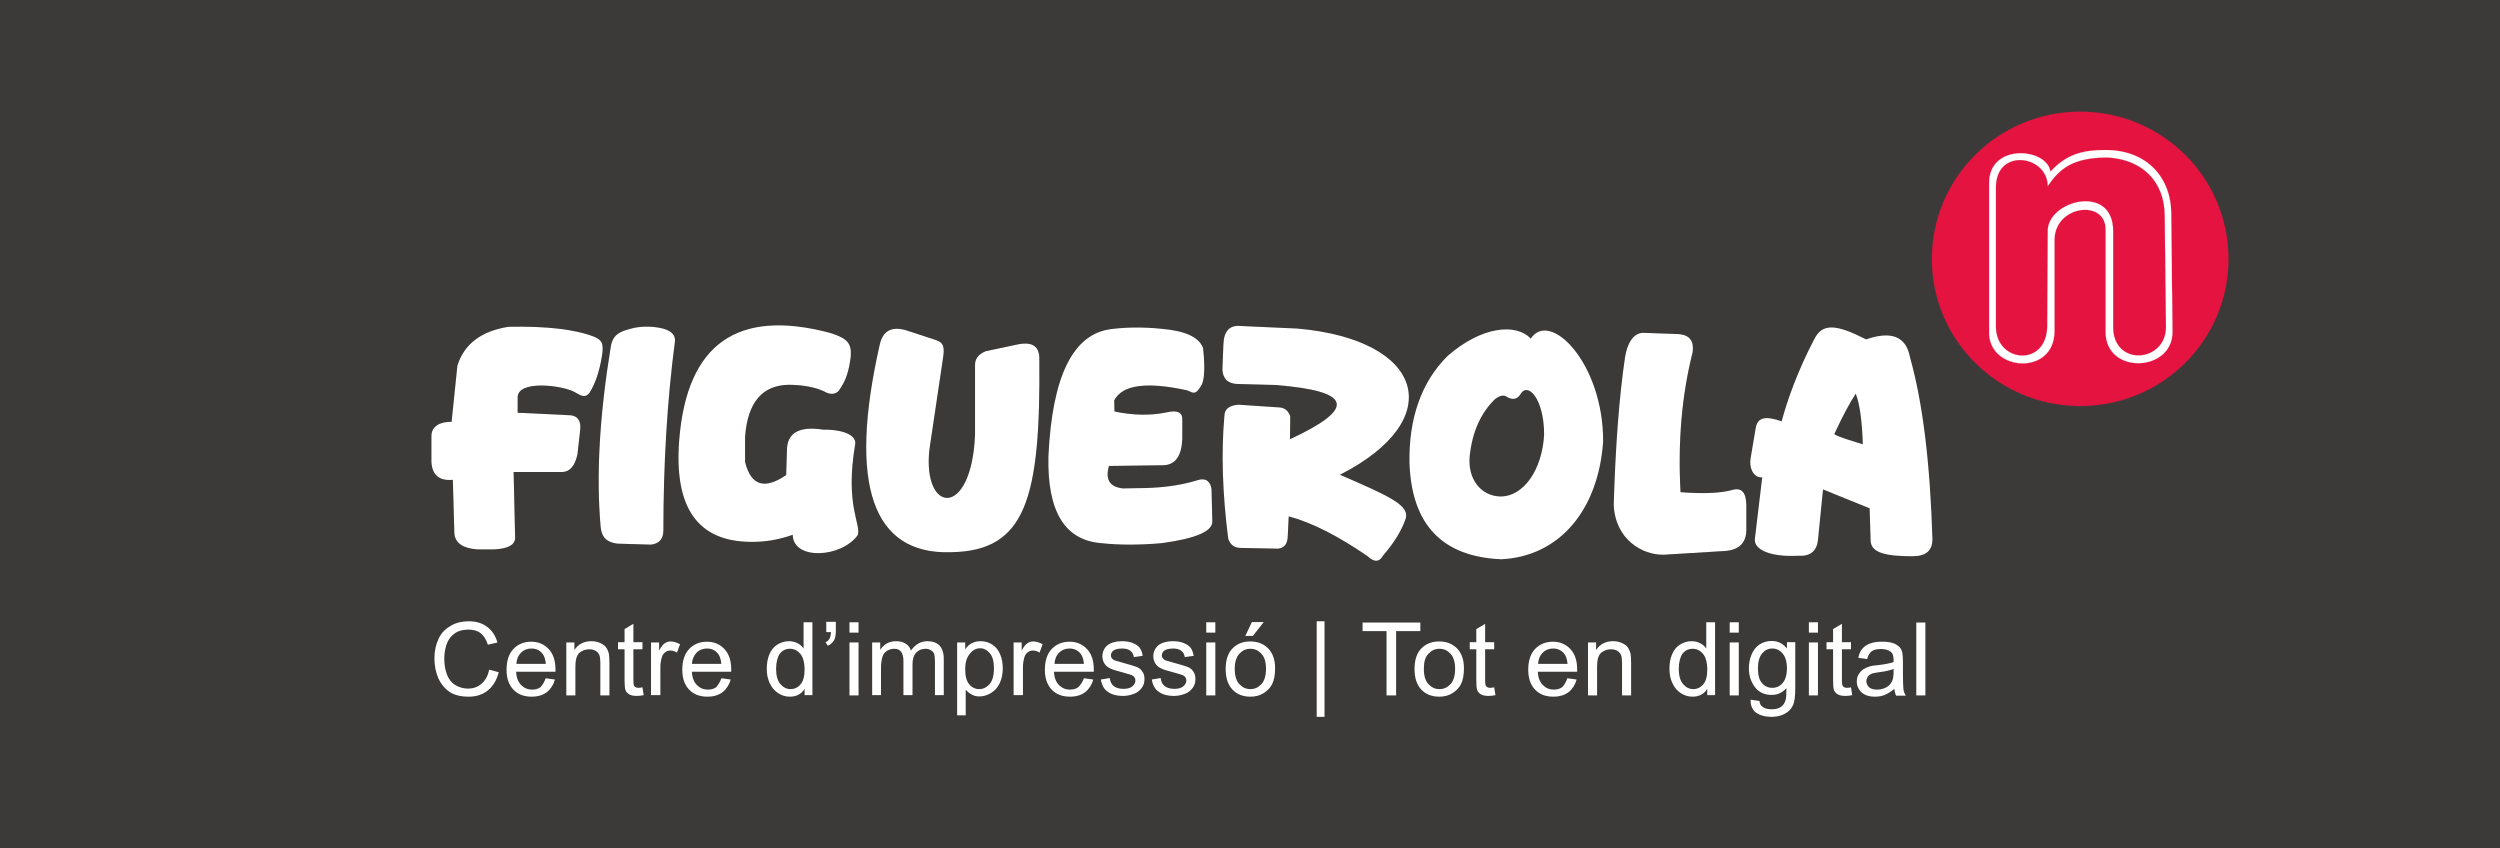 <?xml version="1.0" encoding="utf-8"?>
<!-- Generator: Adobe Illustrator 25.0.0, SVG Export Plug-In . SVG Version: 6.00 Build 0)  -->
<svg version="1.1" id="Capa_1" xmlns="http://www.w3.org/2000/svg" xmlns:xlink="http://www.w3.org/1999/xlink" x="0px" y="0px"
	 viewBox="0 0 991.5 336.5" style="enable-background:new 0 0 991.5 336.5;" xml:space="preserve">
<style type="text/css">
	.st0{fill-rule:evenodd;clip-rule:evenodd;fill:#3B3A39;}
	.st1{fill-rule:evenodd;clip-rule:evenodd;fill:#1A1B19;}
	.st2{fill-rule:evenodd;clip-rule:evenodd;fill:#FFFFFF;}
	.st3{fill:#E41340;}
	.st4{fill:none;stroke:#E41340;stroke-width:5.945750e-02;stroke-miterlimit:3.864;}
	.st5{fill:none;stroke:#FFFFFF;stroke-width:5.945750e-02;stroke-miterlimit:3.864;}
	.st6{fill-rule:evenodd;clip-rule:evenodd;fill:#E41340;}
	.st7{fill:none;stroke:#E41340;stroke-width:5.467711e-02;stroke-miterlimit:3.864;}
	.st8{enable-background:new    ;}
	.st9{fill:#FFFFFF;}
</style>
<rect x="-81.3" y="0" class="st0" width="1131.4" height="336.5"/>
<path class="st1" d="M179.6,190.3c-5.4,0.5-8.2-1.9-8.5-7.1v-10.3c0-3.8,3.4-5.7,8-5.6l2.3-22.3c2.7-8.6,9.5-13.7,20.3-15.4
	c15-0.3,26.3,1,33.8,3.9c3.2,1.3,4.1,2.7,3.2,7.9c-1,6.1-2.7,10.9-4.9,14.4c-1.7,2.1-3.2,1.3-5.9-0.3c-4.8-2.7-22.9-5-22.6,2.3v5.9
	l21,1c2.9,0.3,4.2,2.3,3.8,5.9l-1.1,9.7c-1,4.4-2.9,6.7-5.8,6.9h-19.5l0.6,26.3c-0.2,2.7-2.9,4.1-8.3,4.4h-6.6
	c-5.8-0.4-8.9-2.5-9.2-6.4L179.6,190.3z"/>
<path class="st2" d="M179.6,190.3c-5.4,0.5-8.2-1.9-8.5-7.1v-10.3c0-3.8,3.4-5.7,8-5.6l2.3-22.3c2.7-8.6,9.5-13.7,20.3-15.4
	c15-0.3,26.3,1,33.8,3.9c3.2,1.3,4.1,2.7,3.2,7.9c-1,6.1-2.7,10.9-4.9,14.4c-1.7,2.1-3.2,1.3-5.9-0.3c-4.8-2.7-22.9-5-22.6,2.3v5.9
	l21,1c2.9,0.3,4.2,2.3,3.8,5.9l-1.1,9.7c-1,4.4-2.9,6.7-5.8,6.9h-19.5l0.6,26.3c-0.2,2.7-2.9,4.1-8.3,4.4h-6.6
	c-5.8-0.4-8.9-2.5-9.2-6.4L179.6,190.3z"/>
<path class="st1" d="M238.2,208.8c-1.8-20.5-0.4-44.4,4.1-71.7c1-4.8,3.9-5.8,9.3-7.1c3.8-0.7,7.6-0.6,11.3,0.3
	c3.7,1,5.3,2.9,4.7,5.8c-3,22.9-4.5,47.8-4.5,74.5c-0.1,3.2-1.7,5-4.9,5.4l-13.4-0.4C240.4,215,238.6,213,238.2,208.8"/>
<path class="st2" d="M238.2,208.8c-1.8-20.5-0.4-44.4,4.1-71.7c1-4.8,3.9-5.8,9.3-7.1c3.8-0.7,7.6-0.6,11.3,0.3
	c3.7,1,5.3,2.9,4.7,5.8c-3,22.9-4.5,47.8-4.5,74.5c-0.1,3.2-1.7,5-4.9,5.4l-13.4-0.4C240.4,215,238.6,213,238.2,208.8"/>
<path class="st1" d="M326.8,155.2c2.4,1.5,4.7,1.2,5.9-0.3c2.9-4,4-7.9,4.7-13.4c0.4-5.2-1.1-7.3-8.3-9.5
	c-36.7-9.7-56.6,4.4-59.7,42.2c-2.2,27,7.2,40.5,28.2,40.7c5.6,0.1,11.2-0.8,16.8-2.8c0.1,10.2,19.3,9.2,25.8,0.1
	c1.4-4.2-5.1-11.7-1.1-35.6c1-3.7-4.1-6.3-12.6-6.2c-9.6-1.5-14.4,1.3-14.4,8.3l-0.3,9.7c-8.6,5.9-14,4.2-16.3-5.2v-10
	c1-13.6,6.8-20.5,17.5-20.6C318.6,152.7,323.1,153.5,326.8,155.2"/>
<path class="st2" d="M326.8,155.2c2.4,1.5,4.7,1.2,5.9-0.3c2.9-4,4-7.9,4.7-13.4c0.4-5.2-1.1-7.3-8.3-9.5
	c-36.7-9.7-56.6,4.4-59.7,42.2c-2.2,27,7.2,40.5,28.2,40.7c5.6,0.1,11.2-0.8,16.8-2.8c0.1,10.2,19.3,9.2,25.8,0.1
	c1.4-4.2-5.1-11.7-1.1-35.6c1-3.7-4.1-6.3-12.6-6.2c-9.6-1.5-14.4,1.3-14.4,8.3l-0.3,9.7c-8.6,5.9-14,4.2-16.3-5.2v-10
	c1-13.6,6.8-20.5,17.5-20.6C318.6,152.7,323.1,153.5,326.8,155.2"/>
<path class="st1" d="M373.9,142.7c0.8-4.9,0.5-6.7-2.6-7.8l-11.9-3.9c-5.8-1.7-9.3,0.2-10.5,5.7c-12.6,55.6-2.9,83.3,28.2,82.3
	c29.8-0.4,35.6-21.3,35.1-76.5c0.1-5.1-2.7-7.1-8.6-5.9l-12.7,2.7c-2.9,1.2-4.3,3.1-4.2,5.7v27.5c-1.4,33.3-20.9,31.3-18.1,5.8
	L373.9,142.7z"/>
<path class="st2" d="M373.9,142.7c0.8-4.9,0.5-6.7-2.6-7.8l-11.9-3.9c-5.8-1.7-9.3,0.2-10.5,5.7c-12.6,55.6-2.9,83.3,28.2,82.3
	c29.8-0.4,35.6-21.3,35.1-76.5c0.1-5.1-2.7-7.1-8.6-5.9l-12.7,2.7c-2.9,1.2-4.3,3.1-4.2,5.7v27.5c-1.4,33.3-20.9,31.3-18.1,5.8
	L373.9,142.7z"/>
<path class="st1" d="M442,163.2l-0.1-4.4c3.2-6.2,12.8-7.5,28.9-4c2.8,1.3,3.4,1.7,5.5-1.7c2.4-3.4,0.8-15.2,0.8-15.2
	c-1.7-4.3-7.2-6.7-16.4-7.5c-7-0.7-13.6-0.7-19.9,0.1c-15.2,1.8-23.5,18.6-25,50.4c-0.5,21.8,6.4,33.3,20.8,34.5
	c7.2,0.8,15.3,0.8,24.3,0c13.7-1.9,20.3-4.8,19.9-8.9l-0.3-12.3c-0.3-3.3-2.4-4.8-5.4-3.8c-8,2.5-16.2,3.2-24.3,3.2l-5.5,0.1
	c-5.2-0.6-7-3.5-5.5-8.9l21.9-0.3c4.5-0.3,6.9-3.7,7.2-10.3v-7.6c0.2-3.1-2-4.1-6.5-3C456,164.9,449.2,164.7,442,163.2"/>
<path class="st2" d="M442,163.2l-0.1-4.4c3.2-6.2,12.8-7.5,28.9-4c2.8,1.3,3.4,1.7,5.5-1.7c2.4-3.4,0.8-15.2,0.8-15.2
	c-1.7-4.3-7.2-6.7-16.4-7.5c-7-0.7-13.6-0.7-19.9,0.1c-15.2,1.8-23.5,18.6-25,50.4c-0.5,21.8,6.4,33.3,20.8,34.5
	c7.2,0.8,15.3,0.8,24.3,0c13.7-1.9,20.3-4.8,19.9-8.9l-0.3-12.3c-0.3-3.3-2.4-4.8-5.4-3.8c-8,2.5-16.2,3.2-24.3,3.2l-5.5,0.1
	c-5.2-0.6-7-3.5-5.5-8.9l21.9-0.3c4.5-0.3,6.9-3.7,7.2-10.3v-7.6c0.2-3.1-2-4.1-6.5-3C456,164.9,449.2,164.7,442,163.2"/>
<path class="st1" d="M490.9,152.3c-3.8-0.1-5.9-2-6.1-5.7l0.4-10c0.2-5.4,2.5-7.8,7.1-7.3l22.2,1c50.4,4.4,60.1,36,16.9,58
	c20,8.6,27.7,12.2,26.1,17.4c-1.5,4.5-4.7,9.8-8.9,14.5c-1.5,2.8-3.6,2.9-6.2,0.4c-11.8-8.1-22.2-13.4-31.3-15.8l-0.4,8.3
	c-0.2,2.8-1.5,4.3-3.9,4.5l-15-0.3c-2.4-0.1-3.9-1.3-4.7-3.7c-2.3-18.1-2.8-34.4-1.5-48.7c0-2.6,1.9-4.1,5.5-4.4l16.5,1.1
	c2,0.2,3.4,1.4,4.1,3.5c0,0,0,4.2-0.1,9.1c26.7-12.4,24.4-19.1-5.6-21.5L490.9,152.3z"/>
<path class="st2" d="M490.9,152.3c-3.8-0.1-5.9-2-6.1-5.7l0.4-10c0.2-5.4,2.5-7.8,7.1-7.3l22.2,1c50.4,4.4,60.1,36,16.9,58
	c20,8.6,27.7,12.2,26.1,17.4c-1.5,4.5-4.7,9.8-8.9,14.5c-1.5,2.8-3.6,2.9-6.2,0.4c-11.8-8.1-22.2-13.4-31.3-15.8l-0.4,8.3
	c-0.2,2.8-1.5,4.3-3.9,4.5l-15-0.3c-2.4-0.1-3.9-1.3-4.7-3.7c-2.3-18.1-2.8-34.4-1.5-48.7c0-2.6,1.9-4.1,5.5-4.4l16.5,1.1
	c2,0.2,3.4,1.4,4.1,3.5c0,0,0,4.2-0.1,9.1c26.7-12.4,24.4-19.1-5.6-21.5L490.9,152.3z"/>
<path class="st2" d="M592.8,158.4c-5.6,5.5-8.9,13-9.9,22.3s4.5,16,12,16.2c9.3,0.2,16.8-10.6,17.5-24.6c0-14.1-6.5-21.2-9.5-15.8
	c-1.2,1.8-2.9,2.2-5.1,1C596.6,156.5,594.9,156.7,592.8,158.4 M607.1,134.3c-5.8-6.2-19.5-4.9-32.9,6.8
	c-10.7,10.5-15.5,25.3-15.2,42.4c0.8,24.5,12.9,37.3,36.4,38.3c23-1.1,38.5-19.4,40.4-46.7C635.9,144,614.7,122.7,607.1,134.3z"/>
<path class="st1" d="M666.5,195.2c-1.1-20,0.5-38.5,4.8-55.5c0.6-4.4-1.1-6.8-5.5-7.2l-14.1-0.5c-3.8,0-6.3,4-7.2,9.6
	c-2.3,15.4-3.8,35-4.5,58.6c0.6,13.8,11.4,20,19.9,19.8l22.9-1.4c6.6-0.1,9.9-3,9.8-8.8v-9.6c-0.1-4.9-1.9-6.9-5.5-5.9
	C682.5,195.6,675.7,195.9,666.5,195.2"/>
<path class="st2" d="M666.5,195.2c-1.1-20,0.5-38.5,4.8-55.5c0.6-4.4-1.1-6.8-5.5-7.2l-14.1-0.5c-3.8,0-6.3,4-7.2,9.6
	c-2.3,15.4-3.8,35-4.5,58.6c0.6,13.8,11.4,20,19.9,19.8l22.9-1.4c6.6-0.1,9.9-3,9.8-8.8v-9.6c-0.1-4.9-1.9-6.9-5.5-5.9
	C682.5,195.6,675.7,195.9,666.5,195.2"/>
<path class="st2" d="M727.5,172.1c3.2-6.9,6-12.2,8.5-16c1.5,3.9,2.5,10.5,2.8,20.1C738.8,176.2,727.5,172.9,727.5,172.1
	 M698.9,189.3c-3,0.3-5.3-3-4.6-7.6l2-11.8c0.7-4.5,3.9-5,10.3-2.8c2.3-8.6,6.5-20.3,12.9-32.5c3.2-6.5,8.6-6.1,20.6,0
	c10.1-3.5,15.9-1.1,17.4,7.1c5.1,18.1,8,42.2,8.9,72.3c-0.1,4.2-2.3,6.5-7.6,6.6c-9.9,0-16.7-1-16.9-6.1l-0.4-12.9l-18.5-7.5
	l-2,20.1c-0.5,4.4-3.1,6.5-7.8,6.2c-11,0.6-17.8-2.4-17.2-6.8L698.9,189.3z"/>
<path class="st3" d="M766.2,102.7c0-32.2,26.3-58.4,58.8-58.4s58.8,26.1,58.8,58.4S857.5,161,825,161S766.2,134.9,766.2,102.7"/>
<path class="st4" d="M766.2,102.7c0-32.2,26.3-58.4,58.8-58.4s58.8,26.1,58.8,58.4s-26.3,58.4-58.8,58.4S766.2,134.9,766.2,102.7z"
	/>
<path class="st2" d="M814.8,131.3V95.2c0-13.8,20.4-16.4,20.3-4.1v40.6c0,17,26.5,15.9,26.5,0l-0.5-47c0-13.8-9.2-25.2-26.1-25.2
	c-8.7,0-15.3,1.5-21.8,8.6c-1.3-9.5-24.3-11.4-24.3,4.4V132C788.9,147.3,814.8,149.2,814.8,131.3"/>
<path class="st5" d="M814.8,131.3V95.2c0-13.8,20.4-16.4,20.3-4.1v40.6c0,17,26.5,15.9,26.5,0l-0.5-47c0-13.8-9.2-25.2-26.1-25.2
	c-8.7,0-15.3,1.5-21.8,8.6c-1.3-9.5-24.3-11.4-24.3,4.4V132C788.9,147.4,814.8,149.2,814.8,131.3z"/>
<path class="st6" d="M811.9,129.1l0.2-37.6c0-12,26-18.9,26,0.1v38.1c0,15.8,20.9,14.1,20.9,0l-0.5-44c0-13.7-8.9-22.4-22.5-23.2
	c-14.3,0-19.2,4.6-23.9,11.4c0-12.4-20.5-15.4-20.5,0.4v55.3C791.7,144,811.9,145.7,811.9,129.1"/>
<path class="st7" d="M811.9,129.1l0.2-37.6c0-12,26-18.9,26,0.1v38.1c0,15.8,20.9,14.1,20.9,0l-0.5-44c0-13.7-8.9-22.4-22.5-23.2
	c-14.3,0-19.2,4.6-23.9,11.4c0-12.4-20.5-15.4-20.5,0.4v55.3C791.7,144,811.9,145.7,811.9,129.1z"/>
<g class="st8">
	<path class="st9" d="M194,265.6l3.8,1c-0.8,3.1-2.2,5.5-4.3,7.2c-2.1,1.7-4.6,2.5-7.6,2.5c-3.1,0-5.7-0.6-7.6-1.9s-3.4-3.1-4.5-5.5
		c-1-2.4-1.5-5-1.5-7.8c0-3,0.6-5.6,1.7-7.9s2.8-3.9,4.9-5.1c2.1-1.2,4.5-1.7,7-1.7c2.9,0,5.3,0.7,7.3,2.2c2,1.5,3.3,3.5,4.1,6.2
		l-3.8,0.9c-0.7-2.1-1.6-3.6-2.9-4.6c-1.3-1-2.9-1.4-4.8-1.4c-2.2,0-4.1,0.5-5.6,1.6c-1.5,1.1-2.5,2.5-3.1,4.3
		c-0.6,1.8-0.9,3.6-0.9,5.6c0,2.5,0.4,4.6,1.1,6.4c0.7,1.8,1.8,3.2,3.3,4.1c1.5,0.9,3.2,1.4,4.9,1.4c2.1,0,4-0.6,5.4-1.9
		C192.5,269.9,193.5,268.1,194,265.6z"/>
	<path class="st9" d="M216.4,269l3.7,0.5c-0.6,2.1-1.7,3.8-3.2,5c-1.6,1.2-3.6,1.8-6,1.8c-3.1,0-5.5-0.9-7.3-2.8
		c-1.8-1.9-2.7-4.5-2.7-7.9c0-3.5,0.9-6.3,2.7-8.2s4.2-2.9,7.1-2.9c2.8,0,5.1,1,6.9,2.9c1.8,1.9,2.7,4.6,2.7,8.1c0,0.2,0,0.5,0,0.9
		h-15.6c0.1,2.3,0.8,4.1,2,5.3c1.2,1.2,2.6,1.8,4.4,1.8c1.3,0,2.4-0.3,3.3-1C215.2,271.6,215.9,270.5,216.4,269z M204.8,263.3h11.7
		c-0.2-1.8-0.6-3.1-1.3-4c-1.1-1.4-2.6-2.1-4.4-2.1c-1.6,0-3,0.5-4.1,1.6C205.5,260,204.9,261.5,204.8,263.3z"/>
	<path class="st9" d="M224.6,275.8v-21h3.2v3c1.5-2.3,3.8-3.5,6.7-3.5c1.3,0,2.4,0.2,3.5,0.7c1.1,0.5,1.9,1,2.4,1.8
		c0.5,0.7,0.9,1.6,1.1,2.6c0.1,0.7,0.2,1.8,0.2,3.5v12.9h-3.6V263c0-1.4-0.1-2.5-0.4-3.2c-0.3-0.7-0.8-1.3-1.5-1.7
		c-0.7-0.4-1.5-0.6-2.5-0.6c-1.5,0-2.8,0.5-3.9,1.4c-1.1,1-1.6,2.8-1.6,5.5v11.4H224.6z"/>
	<path class="st9" d="M254.8,272.6l0.5,3.1c-1,0.2-1.9,0.3-2.7,0.3c-1.3,0-2.3-0.2-3-0.6c-0.7-0.4-1.2-0.9-1.5-1.6
		c-0.3-0.7-0.4-2.1-0.4-4.2v-12.1h-2.6v-2.8h2.6v-5.2l3.5-2.1v7.3h3.6v2.8h-3.6v12.3c0,1,0.1,1.7,0.2,2c0.1,0.3,0.3,0.5,0.6,0.7
		c0.3,0.2,0.7,0.3,1.2,0.3C253.6,272.8,254.2,272.7,254.8,272.6z"/>
	<path class="st9" d="M258.2,275.8v-21h3.2v3.2c0.8-1.5,1.6-2.5,2.3-2.9c0.7-0.5,1.5-0.7,2.3-0.7c1.2,0,2.4,0.4,3.7,1.1l-1.2,3.3
		c-0.9-0.5-1.7-0.8-2.6-0.8c-0.8,0-1.5,0.2-2.1,0.7c-0.6,0.5-1.1,1.1-1.3,1.9c-0.4,1.3-0.6,2.6-0.6,4.1v11H258.2z"/>
	<path class="st9" d="M286.1,269l3.7,0.5c-0.6,2.1-1.7,3.8-3.2,5c-1.6,1.2-3.6,1.8-6,1.8c-3.1,0-5.5-0.9-7.3-2.8
		c-1.8-1.9-2.7-4.5-2.7-7.9c0-3.5,0.9-6.3,2.7-8.2s4.2-2.9,7.1-2.9c2.8,0,5.1,1,6.9,2.9c1.8,1.9,2.7,4.6,2.7,8.1c0,0.2,0,0.5,0,0.9
		h-15.6c0.1,2.3,0.8,4.1,2,5.3c1.2,1.2,2.6,1.8,4.4,1.8c1.3,0,2.4-0.3,3.3-1C284.8,271.6,285.6,270.5,286.1,269z M274.4,263.3h11.7
		c-0.2-1.8-0.6-3.1-1.3-4c-1.1-1.4-2.6-2.1-4.4-2.1c-1.6,0-3,0.5-4.1,1.6C275.2,260,274.5,261.5,274.4,263.3z"/>
	<path class="st9" d="M319.1,275.8v-2.6c-1.3,2.1-3.3,3.1-5.9,3.1c-1.7,0-3.2-0.5-4.6-1.4c-1.4-0.9-2.5-2.2-3.3-3.9
		c-0.8-1.7-1.2-3.5-1.2-5.7c0-2.1,0.3-4,1-5.7c0.7-1.7,1.7-3,3.1-3.9c1.4-0.9,3-1.4,4.7-1.4c1.3,0,2.4,0.3,3.4,0.8
		c1,0.5,1.8,1.2,2.4,2.1v-10.4h3.5v28.9H319.1z M307.8,265.3c0,2.7,0.6,4.7,1.7,6c1.1,1.3,2.5,2,4,2c1.6,0,2.9-0.6,4-1.9
		c1.1-1.3,1.6-3.2,1.6-5.8c0-2.9-0.6-5-1.7-6.3c-1.1-1.3-2.5-2-4.1-2c-1.6,0-2.9,0.6-4,1.9C308.4,260.5,307.8,262.6,307.8,265.3z"/>
	<path class="st9" d="M327.7,250.7v-4.1h3.8v3.3c0,1.8-0.2,3-0.6,3.8c-0.6,1.1-1.4,1.9-2.6,2.4l-0.9-1.4c0.7-0.3,1.2-0.7,1.6-1.4
		c0.3-0.6,0.5-1.5,0.6-2.6H327.7z"/>
	<path class="st9" d="M336.9,250.9v-4.1h3.6v4.1H336.9z M336.9,275.8v-21h3.6v21H336.9z"/>
	<path class="st9" d="M345.9,275.8v-21h3.2v2.9c0.7-1,1.5-1.9,2.6-2.5s2.3-0.9,3.7-0.9c1.6,0,2.8,0.3,3.8,1c1,0.6,1.7,1.5,2.1,2.7
		c1.7-2.4,3.8-3.7,6.5-3.7c2.1,0,3.7,0.6,4.8,1.7c1.1,1.2,1.7,2.9,1.7,5.3v14.4h-3.5v-13.2c0-1.4-0.1-2.4-0.3-3.1
		c-0.2-0.6-0.6-1.1-1.3-1.5c-0.6-0.4-1.3-0.6-2.1-0.6c-1.5,0-2.7,0.5-3.7,1.5c-1,1-1.5,2.6-1.5,4.7v12.2h-3.6v-13.6
		c0-1.6-0.3-2.8-0.9-3.6c-0.6-0.8-1.5-1.2-2.8-1.2c-1,0-1.9,0.3-2.8,0.8c-0.8,0.5-1.5,1.3-1.8,2.3s-0.6,2.5-0.6,4.4v10.9H345.9z"/>
	<path class="st9" d="M379.6,283.8v-29h3.2v2.7c0.8-1.1,1.6-1.9,2.6-2.4c1-0.5,2.1-0.8,3.5-0.8c1.8,0,3.4,0.5,4.7,1.4
		c1.4,0.9,2.4,2.2,3.1,3.9c0.7,1.7,1,3.5,1,5.5c0,2.1-0.4,4.1-1.2,5.8c-0.8,1.7-1.9,3-3.4,3.9c-1.5,0.9-3,1.4-4.6,1.4
		c-1.2,0-2.2-0.2-3.2-0.8c-0.9-0.5-1.7-1.1-2.3-1.9v10.2H379.6z M382.8,265.4c0,2.7,0.5,4.7,1.6,6c1.1,1.3,2.4,1.9,4,1.9
		c1.6,0,2.9-0.7,4.1-2c1.1-1.3,1.7-3.4,1.7-6.2c0-2.7-0.5-4.7-1.6-6c-1.1-1.3-2.4-2-3.9-2c-1.5,0-2.9,0.7-4,2.1
		C383.4,260.7,382.8,262.7,382.8,265.4z"/>
	<path class="st9" d="M402,275.8v-21h3.2v3.2c0.8-1.5,1.6-2.5,2.3-2.9c0.7-0.5,1.5-0.7,2.3-0.7c1.2,0,2.4,0.4,3.7,1.1l-1.2,3.3
		c-0.9-0.5-1.7-0.8-2.6-0.8c-0.8,0-1.5,0.2-2.1,0.7c-0.6,0.5-1.1,1.1-1.3,1.9c-0.4,1.3-0.6,2.6-0.6,4.1v11H402z"/>
	<path class="st9" d="M429.9,269l3.7,0.5c-0.6,2.1-1.7,3.8-3.2,5c-1.6,1.2-3.6,1.8-6,1.8c-3.1,0-5.5-0.9-7.3-2.8
		c-1.8-1.9-2.7-4.5-2.7-7.9c0-3.5,0.9-6.3,2.7-8.2s4.2-2.9,7.1-2.9c2.8,0,5.1,1,6.9,2.9c1.8,1.9,2.7,4.6,2.7,8.1c0,0.2,0,0.5,0,0.9
		H418c0.1,2.3,0.8,4.1,2,5.3c1.2,1.2,2.6,1.8,4.4,1.8c1.3,0,2.4-0.3,3.3-1C428.6,271.6,429.3,270.5,429.9,269z M418.2,263.3h11.7
		c-0.2-1.8-0.6-3.1-1.3-4c-1.1-1.4-2.6-2.1-4.4-2.1c-1.6,0-3,0.5-4.1,1.6C418.9,260,418.3,261.5,418.2,263.3z"/>
	<path class="st9" d="M436.6,269.5l3.5-0.6c0.2,1.4,0.7,2.5,1.6,3.2s2.2,1.1,3.8,1.1c1.6,0,2.8-0.3,3.6-1c0.8-0.7,1.2-1.4,1.2-2.3
		c0-0.8-0.3-1.4-1-1.9c-0.5-0.3-1.7-0.7-3.6-1.2c-2.6-0.7-4.4-1.2-5.4-1.7c-1-0.5-1.8-1.1-2.3-2c-0.5-0.8-0.8-1.8-0.8-2.8
		c0-0.9,0.2-1.8,0.6-2.6c0.4-0.8,1-1.5,1.7-2c0.6-0.4,1.3-0.8,2.3-1c1-0.3,2-0.4,3.1-0.4c1.6,0,3.1,0.2,4.3,0.7
		c1.2,0.5,2.2,1.1,2.8,1.9c0.6,0.8,1,1.9,1.2,3.2l-3.5,0.5c-0.2-1.1-0.6-1.9-1.4-2.5c-0.8-0.6-1.8-0.9-3.2-0.9
		c-1.6,0-2.8,0.3-3.5,0.8c-0.7,0.5-1,1.2-1,1.9c0,0.5,0.1,0.9,0.4,1.2c0.3,0.4,0.7,0.7,1.4,0.9c0.4,0.1,1.4,0.4,3.1,0.9
		c2.5,0.7,4.3,1.2,5.3,1.6c1,0.4,1.8,1,2.3,1.9c0.6,0.8,0.8,1.8,0.8,3c0,1.2-0.3,2.3-1,3.3c-0.7,1-1.7,1.9-3,2.4s-2.8,0.9-4.4,0.9
		c-2.7,0-4.8-0.6-6.2-1.7C437.9,273.4,437,271.8,436.6,269.5z"/>
	<path class="st9" d="M456.8,269.5l3.5-0.6c0.2,1.4,0.7,2.5,1.6,3.2s2.2,1.1,3.8,1.1c1.6,0,2.8-0.3,3.6-1c0.8-0.7,1.2-1.4,1.2-2.3
		c0-0.8-0.3-1.4-1-1.9c-0.5-0.3-1.7-0.7-3.6-1.2c-2.6-0.7-4.4-1.2-5.4-1.7c-1-0.5-1.8-1.1-2.3-2c-0.5-0.8-0.8-1.8-0.8-2.8
		c0-0.9,0.2-1.8,0.6-2.6c0.4-0.8,1-1.5,1.7-2c0.6-0.4,1.3-0.8,2.3-1c1-0.3,2-0.4,3.1-0.4c1.6,0,3.1,0.2,4.3,0.7
		c1.2,0.5,2.2,1.1,2.8,1.9c0.6,0.8,1,1.9,1.2,3.2l-3.5,0.5c-0.2-1.1-0.6-1.9-1.4-2.5c-0.8-0.6-1.8-0.9-3.2-0.9
		c-1.6,0-2.8,0.3-3.5,0.8c-0.7,0.5-1,1.2-1,1.9c0,0.5,0.1,0.9,0.4,1.2c0.3,0.4,0.7,0.7,1.4,0.9c0.4,0.1,1.4,0.4,3.1,0.9
		c2.5,0.7,4.3,1.2,5.3,1.6c1,0.4,1.8,1,2.3,1.9c0.6,0.8,0.8,1.8,0.8,3c0,1.2-0.3,2.3-1,3.3c-0.7,1-1.7,1.9-3,2.4s-2.8,0.9-4.4,0.9
		c-2.7,0-4.8-0.6-6.2-1.7C458.1,273.4,457.2,271.8,456.8,269.5z"/>
	<path class="st9" d="M478.4,250.9v-4.1h3.6v4.1H478.4z M478.4,275.8v-21h3.6v21H478.4z"/>
	<path class="st9" d="M486.1,265.3c0-3.9,1.1-6.8,3.2-8.6c1.8-1.6,4-2.3,6.6-2.3c2.9,0,5.2,0.9,7.1,2.8c1.8,1.9,2.7,4.5,2.7,7.8
		c0,2.7-0.4,4.8-1.2,6.4c-0.8,1.5-2,2.7-3.5,3.6c-1.5,0.9-3.2,1.3-5.1,1.3c-2.9,0-5.3-0.9-7.1-2.8
		C487,271.6,486.1,268.9,486.1,265.3z M489.7,265.3c0,2.7,0.6,4.7,1.8,6c1.2,1.3,2.6,2,4.4,2c1.8,0,3.2-0.7,4.4-2
		c1.2-1.3,1.8-3.4,1.8-6.1c0-2.6-0.6-4.6-1.8-5.9c-1.2-1.3-2.6-2-4.4-2c-1.8,0-3.2,0.7-4.4,2C490.3,260.6,489.7,262.6,489.7,265.3z
		 M493.9,252.2l2.6-5.5h4.7l-4.3,5.5H493.9z"/>
	<path class="st9" d="M522.2,284.3v-37.9h3.1v37.9H522.2z"/>
</g>
<g class="st8">
	<path class="st9" d="M549.9,275.8v-25.5h-9.5v-3.4h22.9v3.4h-9.6v25.5H549.9z"/>
</g>
<g class="st8">
	<path class="st9" d="M561,265.3c0-3.9,1.1-6.8,3.2-8.6c1.8-1.6,4-2.3,6.6-2.3c2.9,0,5.2,0.9,7.1,2.8c1.8,1.9,2.7,4.5,2.7,7.8
		c0,2.7-0.4,4.8-1.2,6.4c-0.8,1.5-2,2.7-3.5,3.6c-1.5,0.9-3.2,1.3-5.1,1.3c-2.9,0-5.3-0.9-7.1-2.8C561.9,271.6,561,268.9,561,265.3z
		 M564.7,265.3c0,2.7,0.6,4.7,1.8,6s2.6,2,4.4,2c1.8,0,3.2-0.7,4.4-2s1.8-3.4,1.8-6.1c0-2.6-0.6-4.6-1.8-5.9c-1.2-1.3-2.6-2-4.4-2
		c-1.8,0-3.2,0.7-4.4,2C565.2,260.6,564.7,262.6,564.7,265.3z"/>
	<path class="st9" d="M592.6,272.6l0.5,3.1c-1,0.2-1.9,0.3-2.7,0.3c-1.3,0-2.3-0.2-3-0.6c-0.7-0.4-1.2-0.9-1.5-1.6
		c-0.3-0.7-0.4-2.1-0.4-4.2v-12.1h-2.6v-2.8h2.6v-5.2l3.5-2.1v7.3h3.6v2.8H589v12.3c0,1,0.1,1.7,0.2,2c0.1,0.3,0.3,0.5,0.6,0.7
		c0.3,0.2,0.7,0.3,1.2,0.3C591.4,272.8,591.9,272.7,592.6,272.6z"/>
	<path class="st9" d="M621.6,269l3.7,0.5c-0.6,2.1-1.7,3.8-3.2,5c-1.6,1.2-3.6,1.8-6,1.8c-3.1,0-5.5-0.9-7.3-2.8
		c-1.8-1.9-2.7-4.5-2.7-7.9c0-3.5,0.9-6.3,2.7-8.2c1.8-1.9,4.2-2.9,7.1-2.9c2.8,0,5.1,1,6.9,2.9c1.8,1.9,2.7,4.6,2.7,8.1
		c0,0.2,0,0.5,0,0.9h-15.6c0.1,2.3,0.8,4.1,2,5.3c1.2,1.2,2.6,1.8,4.4,1.8c1.3,0,2.4-0.3,3.3-1C620.4,271.6,621.1,270.5,621.6,269z
		 M610,263.3h11.7c-0.2-1.8-0.6-3.1-1.3-4c-1.1-1.4-2.6-2.1-4.4-2.1c-1.6,0-3,0.5-4.1,1.6C610.7,260,610.1,261.5,610,263.3z"/>
	<path class="st9" d="M629.8,275.8v-21h3.2v3c1.5-2.3,3.8-3.5,6.7-3.5c1.3,0,2.4,0.2,3.5,0.7c1.1,0.5,1.9,1,2.4,1.8
		c0.5,0.7,0.9,1.6,1.1,2.6c0.1,0.7,0.2,1.8,0.2,3.5v12.9h-3.6V263c0-1.4-0.1-2.5-0.4-3.2c-0.3-0.7-0.8-1.3-1.5-1.7
		c-0.7-0.4-1.5-0.6-2.5-0.6c-1.5,0-2.8,0.5-3.9,1.4c-1.1,1-1.6,2.8-1.6,5.5v11.4H629.8z"/>
	<path class="st9" d="M677.1,275.8v-2.6c-1.3,2.1-3.3,3.1-5.9,3.1c-1.7,0-3.2-0.5-4.6-1.4c-1.4-0.9-2.5-2.2-3.3-3.9
		c-0.8-1.7-1.2-3.5-1.2-5.7c0-2.1,0.3-4,1-5.7c0.7-1.7,1.7-3,3.1-3.9c1.4-0.9,3-1.4,4.7-1.4c1.3,0,2.4,0.3,3.4,0.8
		c1,0.5,1.8,1.2,2.4,2.1v-10.4h3.5v28.9H677.1z M665.8,265.3c0,2.7,0.6,4.7,1.7,6c1.1,1.3,2.5,2,4,2c1.6,0,2.9-0.6,4-1.9
		c1.1-1.3,1.6-3.2,1.6-5.8c0-2.9-0.6-5-1.7-6.3c-1.1-1.3-2.5-2-4.1-2c-1.6,0-2.9,0.6-4,1.9C666.4,260.5,665.8,262.6,665.8,265.3z"/>
	<path class="st9" d="M686,250.9v-4.1h3.6v4.1H686z M686,275.8v-21h3.6v21H686z"/>
	<path class="st9" d="M694.3,277.5l3.5,0.5c0.1,1.1,0.5,1.8,1.2,2.3c0.9,0.7,2.1,1,3.6,1c1.6,0,2.9-0.3,3.8-1s1.5-1.6,1.8-2.8
		c0.2-0.7,0.3-2.2,0.3-4.6c-1.6,1.8-3.5,2.7-5.8,2.7c-2.9,0-5.1-1-6.7-3.1c-1.6-2.1-2.4-4.6-2.4-7.5c0-2,0.4-3.8,1.1-5.5
		c0.7-1.7,1.8-3,3.1-3.9c1.4-0.9,3-1.4,4.8-1.4c2.5,0,4.5,1,6.1,3v-2.5h3.3V273c0,3.3-0.3,5.6-1,6.9c-0.7,1.4-1.7,2.4-3.2,3.2
		c-1.4,0.8-3.2,1.2-5.3,1.2c-2.5,0-4.5-0.6-6.1-1.7C695,281.5,694.2,279.8,694.3,277.5z M697.2,264.9c0,2.8,0.5,4.8,1.6,6
		c1.1,1.3,2.5,1.9,4.1,1.9c1.6,0,3-0.6,4.1-1.9c1.1-1.3,1.7-3.2,1.7-5.9c0-2.6-0.6-4.5-1.7-5.8c-1.1-1.3-2.5-2-4.1-2
		c-1.6,0-2.9,0.6-4,1.9S697.2,262.4,697.2,264.9z"/>
	<path class="st9" d="M717.4,250.9v-4.1h3.6v4.1H717.4z M717.4,275.8v-21h3.6v21H717.4z"/>
	<path class="st9" d="M734.1,272.6l0.5,3.1c-1,0.2-1.9,0.3-2.7,0.3c-1.3,0-2.3-0.2-3-0.6s-1.2-0.9-1.5-1.6c-0.3-0.7-0.4-2.1-0.4-4.2
		v-12.1h-2.6v-2.8h2.6v-5.2l3.5-2.1v7.3h3.6v2.8h-3.6v12.3c0,1,0.1,1.7,0.2,2c0.1,0.3,0.3,0.5,0.6,0.7c0.3,0.2,0.7,0.3,1.2,0.3
		C733,272.8,733.5,272.7,734.1,272.6z"/>
	<path class="st9" d="M751.3,273.2c-1.3,1.1-2.6,1.9-3.8,2.4c-1.2,0.5-2.5,0.7-3.9,0.7c-2.3,0-4.1-0.6-5.3-1.7
		c-1.2-1.1-1.9-2.6-1.9-4.3c0-1,0.2-2,0.7-2.8c0.5-0.8,1.1-1.5,1.8-2c0.8-0.5,1.6-0.9,2.6-1.2c0.7-0.2,1.8-0.4,3.2-0.5
		c2.9-0.3,5-0.8,6.3-1.2c0-0.5,0-0.8,0-0.9c0-1.4-0.3-2.5-1-3.1c-0.9-0.8-2.3-1.2-4-1.2c-1.7,0-2.9,0.3-3.7,0.9
		c-0.8,0.6-1.4,1.6-1.8,3.1l-3.5-0.5c0.3-1.5,0.8-2.7,1.6-3.6c0.7-0.9,1.8-1.6,3.1-2.1s3-0.7,4.8-0.7c1.8,0,3.2,0.2,4.4,0.6
		c1.1,0.4,1.9,1,2.5,1.6s0.9,1.4,1.1,2.4c0.1,0.6,0.2,1.7,0.2,3.3v4.7c0,3.3,0.1,5.4,0.2,6.3s0.5,1.7,0.9,2.5H752
		C751.6,275.1,751.4,274.2,751.3,273.2z M751,265.3c-1.3,0.5-3.2,1-5.8,1.3c-1.5,0.2-2.5,0.4-3.1,0.7c-0.6,0.3-1.1,0.6-1.4,1.2
		c-0.3,0.5-0.5,1.1-0.5,1.7c0,0.9,0.4,1.7,1.1,2.4c0.7,0.6,1.8,0.9,3.1,0.9c1.4,0,2.6-0.3,3.7-0.9c1.1-0.6,1.8-1.4,2.3-2.5
		c0.4-0.8,0.6-2,0.6-3.6V265.3z"/>
	<path class="st9" d="M760,275.8v-28.9h3.6v28.9H760z"/>
</g>
</svg>
